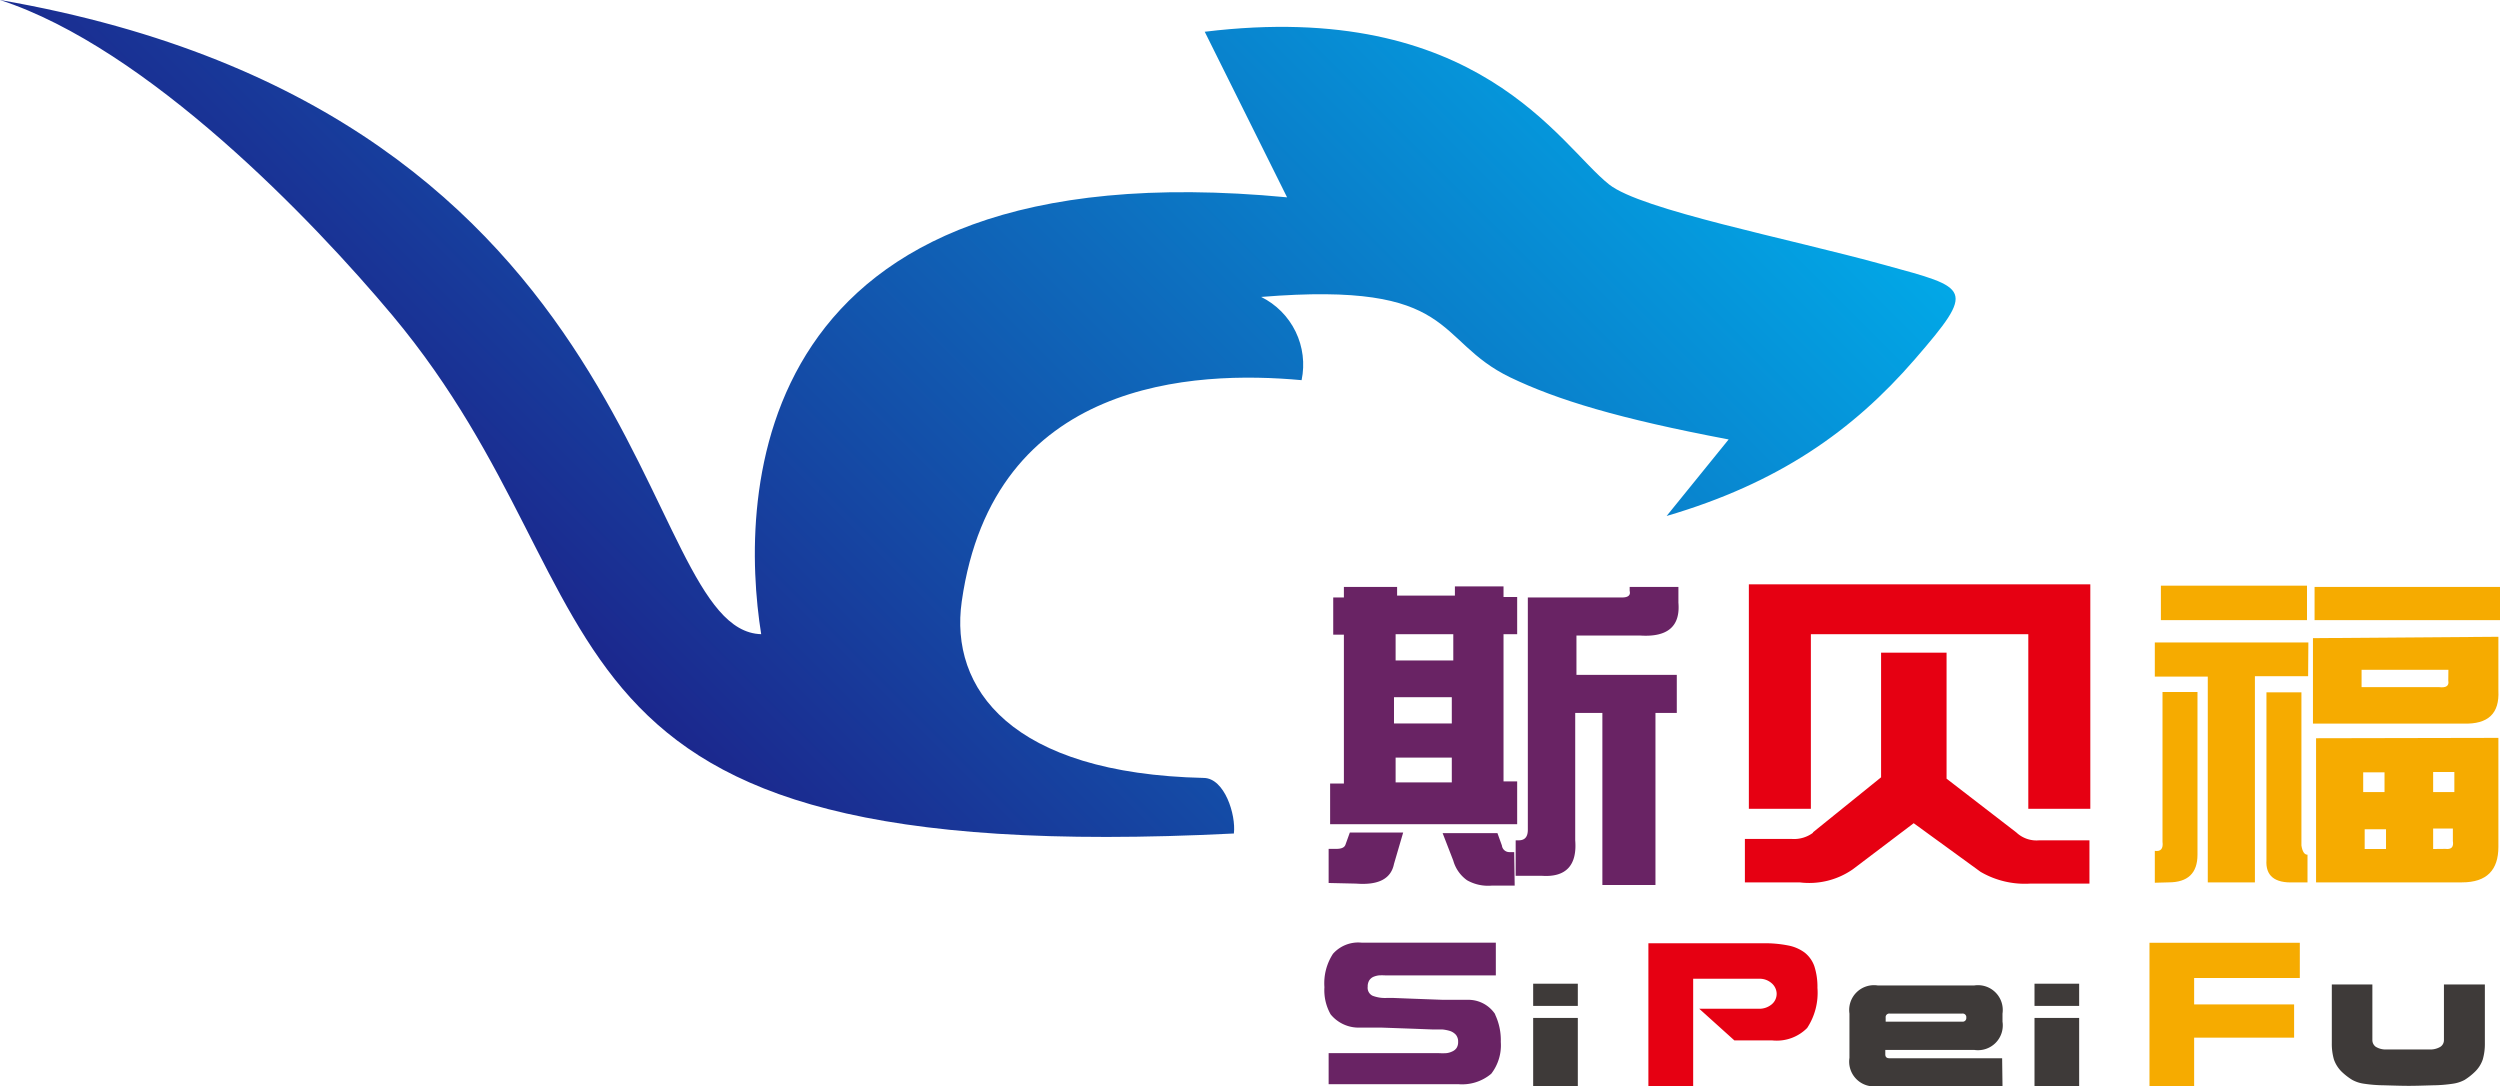 <svg id="图层_1" data-name="图层 1" xmlns="http://www.w3.org/2000/svg" xmlns:xlink="http://www.w3.org/1999/xlink" viewBox="0 0 201.56 87.57"><defs><style>.cls-1{fill:none;}.cls-2{clip-path:url(#clip-path);}.cls-3{fill:#692364;}.cls-3,.cls-4,.cls-5,.cls-8{fill-rule:evenodd;}.cls-4{fill:#e60012;}.cls-5{fill:#f6ab00;}.cls-6{clip-path:url(#clip-path-2);}.cls-7{fill:url(#未命名的渐变);}.cls-8,.cls-9{fill:#3e3a39;}</style><clipPath id="clip-path"><rect class="cls-1" width="201.56" height="87.57"/></clipPath><clipPath id="clip-path-2"><path class="cls-1" d="M31.64,25.43C51.33,49,40.53,70.16,99.48,67.2c.18-1.52-.75-4.45-2.42-4.48-15.57-.35-20.52-7.22-19.52-14.23,2.55-17.94,18.78-18.63,27.4-17.84a6.09,6.09,0,0,0-3.26-6.71c15.93-1.3,13.88,3.5,20.09,6.49,3.77,1.81,8.72,3.32,17.6,5l-5,6.17c9-2.64,15-6.85,20-12.62s4.41-5.74-2.4-7.61c-7.9-2.18-19.64-4.44-22.24-6.5-4-3.16-10.54-15-32.6-12.31l6.64,13.35c-43.78-4.17-44.16,24.17-42.4,35.22C51.12,50.85,53.29,9.26,0,0,11.9,3.87,25.22,17.76,31.64,25.43"/></clipPath><linearGradient id="未命名的渐变" y1="87.42" x2="1" y2="87.42" gradientTransform="matrix(109.57, 0, 0, -109.57, 38.73, 9613.23)" gradientUnits="userSpaceOnUse"><stop offset="0" stop-color="#1d2088"/><stop offset="1" stop-color="#00afec"/></linearGradient></defs><g class="cls-2"><path class="cls-3" d="M112.64,47.32h-4.29v.85h-.86v3h.86v12h-1.11v3.28h15.08V63h-1.1V51.13h1.1v-3h-1.1v-.85H117.3v.74h-4.66Zm18.75.32v-.32h3.93v1.27q.24,2.86-3.07,2.65H127.1v3.17h8.09v3.07h-1.72V71.35h-4.28V57.48H127V67.75c.16,2-.73,3-2.7,2.86H122.2V67.75h.24c.5,0,.74-.28.74-.85V48.17h7.6c.49,0,.7-.18.61-.53m-14.22,5.61h-4.65V51.13h4.65Zm-.12,5.08h-4.66V56.21h4.66Zm-4.53,2.75h4.53v2h-4.53Zm-3.19,10.16c1.8.14,2.82-.38,3.06-1.59l.74-2.53h-4.3l-.36,1c-.09.22-.33.32-.74.32h-.61v2.75Zm12.75-2.54h-.37a.6.6,0,0,1-.62-.53l-.36-1h-4.42l.86,2.22a2.9,2.9,0,0,0,1.11,1.58,3.43,3.43,0,0,0,2,.43h1.84Z"/><path class="cls-4" d="M141,65.21h5V51.13h17.53V65.21h5V47.11H141Zm5.15,1.91,5.51-4.45V52.62h5.28V62.78l5.63,4.34a2.37,2.37,0,0,0,1.84.63h4.05v3.49h-4.78a7.08,7.08,0,0,1-4-.95l-5.39-3.92-4.9,3.71a6.15,6.15,0,0,1-4.3,1.06h-4.41v-3.5h3.8a2.56,2.56,0,0,0,1.72-.52"/><path class="cls-5" d="M174.22,50H186V47.22H174.22Zm12.39,0h14.95V47.32H186.61Zm-.5,1.8H173.73v2.75H178V71.14h3.8V54.52h4.29Zm11.28,3.07c.08.42-.16.6-.74.53H190.4V54h7Zm-23.66,16.3V68.6c.49.07.69-.18.62-.74V55.79h2.82V68.91c0,1.49-.78,2.23-2.33,2.23Zm9-15.35h2.82V68.17c.08.5.24.74.49.74v2.23h-1.1c-1.55.07-2.29-.53-2.21-1.8Zm4,3.7V71.14H198.5c2,0,2.93-1,2.93-2.86V59.49Zm3.8,2.75h1.72v1.59h-1.72Zm7.35,1.59h-1.71V62.24h1.71Zm-7.23,3h1.72v1.59h-1.72Zm5.52,1.59V66.8h1.59v1c.08.5-.12.7-.61.64Zm-9.69-17v6.89h12.14c2,.06,2.9-.82,2.81-2.65V51.34Z"/></g><g class="cls-6"><rect class="cls-7" x="-1.53" y="-46.17" width="162.36" height="162.36" transform="translate(-1.43 66.58) rotate(-45)"/></g><g class="cls-2"><path class="cls-8" d="M188,79.37V84.1a4.55,4.55,0,0,0,.17,1.32,2.57,2.57,0,0,0,.64,1,5,5,0,0,0,.83.64,2.73,2.73,0,0,0,.93.31,11.41,11.41,0,0,0,1.61.13c2.06.06,2,.06,4,0a11.38,11.38,0,0,0,1.6-.13,2.83,2.83,0,0,0,.92-.3,4.93,4.93,0,0,0,.83-.65,2.5,2.5,0,0,0,.64-1,4.55,4.55,0,0,0,.17-1.32V79.37h-3.3v4.48a.64.64,0,0,1-.29.55,1.6,1.6,0,0,1-.93.21h-3.38a1.52,1.52,0,0,1-.89-.21.66.66,0,0,1-.28-.55V79.37Z"/><polygon class="cls-5" points="176.9 83.66 184.96 83.66 184.96 80.98 176.9 80.98 176.9 78.85 185.42 78.85 185.42 76.01 177.11 76.01 173.55 76.01 173.3 76.01 173.3 87.57 176.9 87.57 176.9 83.66"/><rect class="cls-9" x="123.61" y="82.07" width="3.6" height="5.5"/><rect class="cls-9" x="123.61" y="79.31" width="3.6" height="1.79"/><path class="cls-3" d="M120.56,81.79a2.59,2.59,0,0,0-2.27-1.18c-.2,0-.46,0-.77,0l-1.16,0-2.45-.09-1.54-.06h-.6a2.79,2.79,0,0,1-1.11-.18.71.71,0,0,1-.39-.73.93.93,0,0,1,.12-.5.78.78,0,0,1,.33-.29,1.69,1.69,0,0,1,.44-.12,4.33,4.33,0,0,1,.53,0h8.91V76H109.77a2.72,2.72,0,0,0-2.3.9,4.35,4.35,0,0,0-.69,2.69,3.94,3.94,0,0,0,.5,2.19,2.91,2.91,0,0,0,2.34,1.07l.78,0,1,0,2.54.09,1.58.06.77,0a3.14,3.14,0,0,1,.61.12,1.11,1.11,0,0,1,.48.31.85.85,0,0,1,.18.57.87.87,0,0,1-.13.5.84.84,0,0,1-.36.28,1.42,1.42,0,0,1-.47.13,4.91,4.91,0,0,1-.57,0h-8.91v2.5h10.44a3.64,3.64,0,0,0,2.67-.84A3.76,3.76,0,0,0,121,84a4.81,4.81,0,0,0-.47-2.23"/><rect class="cls-9" x="164.03" y="82.07" width="3.6" height="5.5"/><rect class="cls-9" x="164.03" y="79.31" width="3.6" height="1.79"/><path class="cls-4" d="M142.87,83.88a3.45,3.45,0,0,0,2.83-1,5.16,5.16,0,0,0,.83-3.23,5.41,5.41,0,0,0-.25-1.75,2.43,2.43,0,0,0-.77-1.09,3.24,3.24,0,0,0-1.33-.58,9.56,9.56,0,0,0-2-.18h-9.28V87.57h3.61V78.91h5.36a1.45,1.45,0,0,1,.93.33,1.15,1.15,0,0,1,.44.83,1.1,1.1,0,0,1-.43.93,1.55,1.55,0,0,1-1,.33H137l2.83,2.55Z"/><path class="cls-8" d="M161.45,87.57H151.38a2,2,0,0,1-2.27-2.28V81.72a2,2,0,0,1,2.27-2.27h7.8a2,2,0,0,1,2.27,2.27v.65a2,2,0,0,1-2.27,2.28H152V85c0,.22.11.32.33.32h9.09Zm-3.25-5.2a.29.29,0,0,0,.33-.32.29.29,0,0,0-.33-.33h-5.84a.29.29,0,0,0-.33.33v.32Z"/></g></svg>